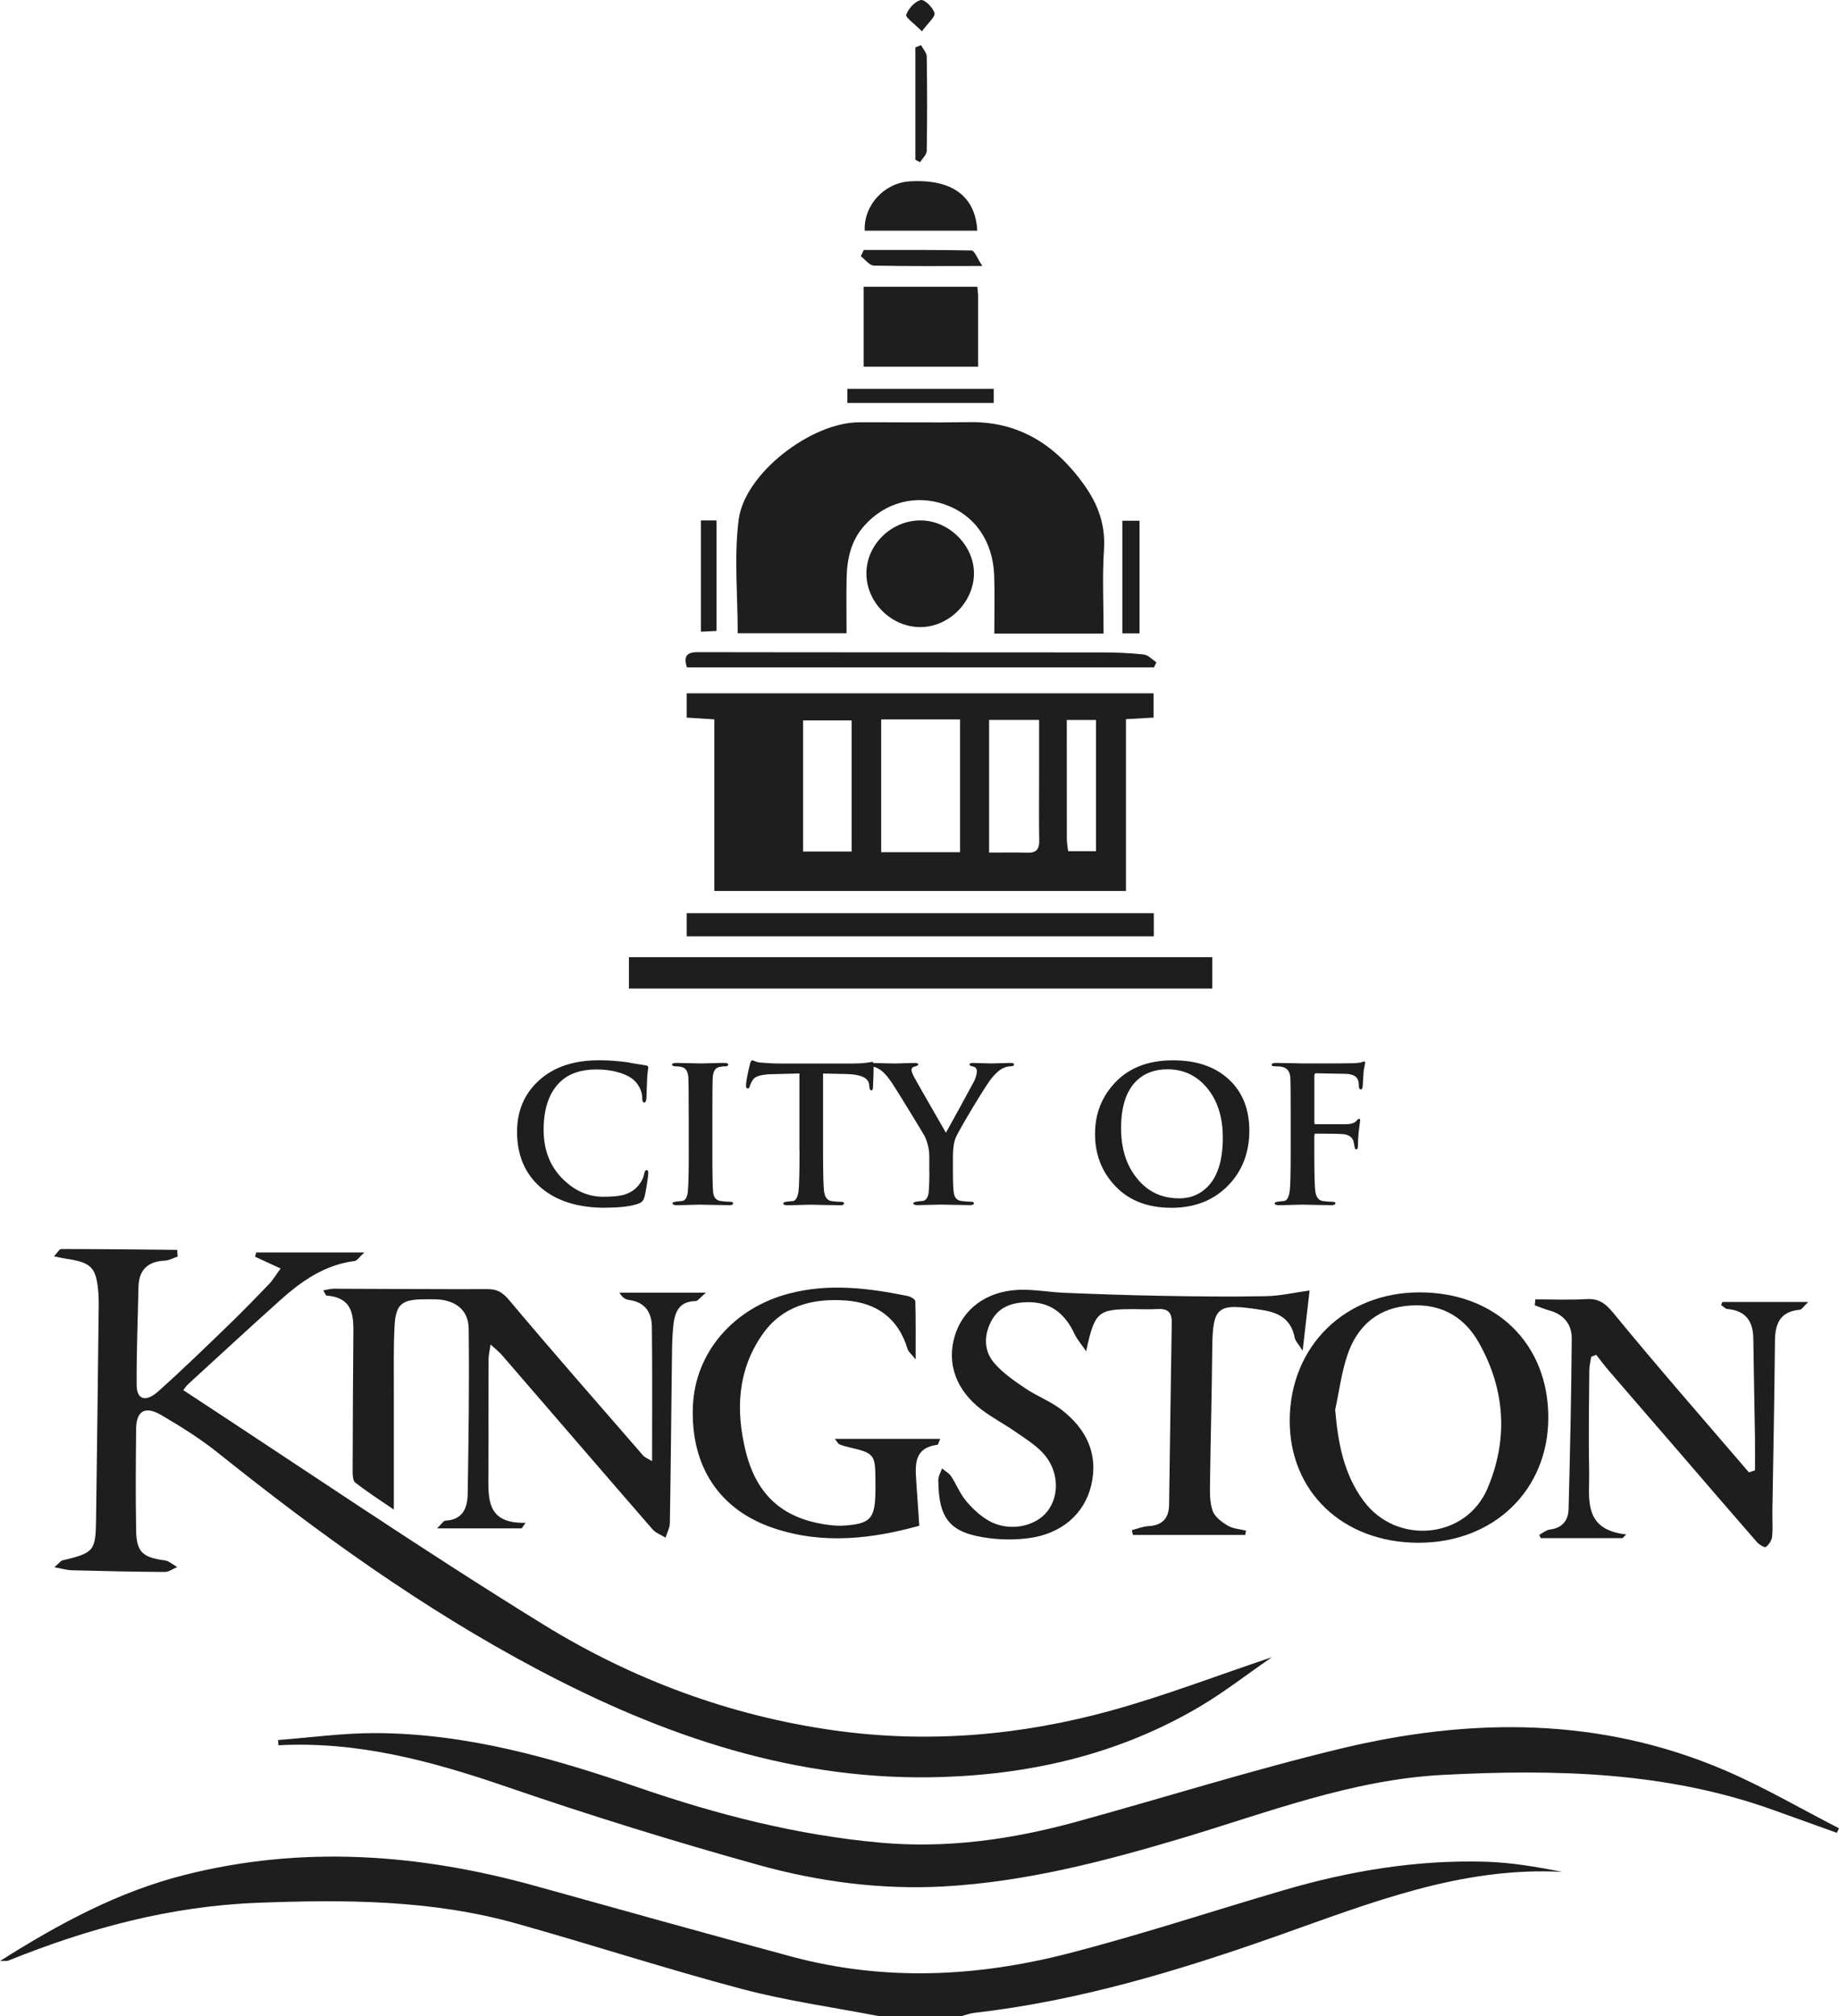 <svg xmlns="http://www.w3.org/2000/svg" width="104" height="114" viewBox="0 0 104 114" fill="none"><path d="M49.747 114C47.151 113.495 44.519 113.135 41.966 112.459C37.683 111.325 33.465 109.949 29.2 108.754C24.404 107.407 19.501 107.395 14.56 107.584C9.631 107.773 4.995 109.025 0.471 110.853C0.391 110.885 0.29 110.865 0 110.876C3.364 108.745 6.693 106.961 10.407 106.017C17.085 104.319 23.701 104.806 30.276 106.631C35.098 107.971 39.921 109.32 44.753 110.622C49.972 112.028 55.216 111.783 60.389 110.454C64.491 109.4 68.519 108.063 72.589 106.873C76.318 105.78 80.124 105.146 84.019 105.261C85.465 105.305 86.903 105.55 88.343 105.836C82.602 105.529 77.435 107.62 72.204 109.465C66.631 111.431 60.99 113.135 55.086 113.808C54.837 113.838 54.597 113.932 54.353 113.997H49.744L49.747 114Z" fill="#1E1E1E"></path><path d="M3.065 88.621C3.385 88.34 3.444 88.246 3.518 88.228C5.315 87.8 5.41 87.703 5.433 85.902C5.49 81.922 5.534 77.942 5.581 73.962C5.584 73.676 5.587 73.386 5.564 73.103C5.445 71.653 5.178 71.379 3.723 71.166C3.542 71.139 3.361 71.095 3.053 71.033C3.24 70.838 3.349 70.62 3.462 70.62C5.647 70.62 7.834 70.646 10.019 70.667C10.028 70.794 10.04 70.921 10.049 71.045C9.802 71.128 9.559 71.269 9.31 71.278C8.332 71.323 7.852 71.816 7.831 72.781C7.793 74.626 7.716 76.472 7.728 78.314C7.733 79.138 8.243 79.3 8.952 78.665C10.286 77.475 11.566 76.229 12.852 74.989C13.656 74.216 14.432 73.416 15.206 72.61C15.437 72.368 15.612 72.069 15.87 71.721C15.316 71.464 14.868 71.26 14.424 71.054C14.447 70.974 14.468 70.894 14.492 70.815H20.607C20.296 71.095 20.189 71.281 20.061 71.296C18.357 71.511 17.035 72.441 15.814 73.54C14.083 75.096 12.369 76.675 10.653 78.249C10.517 78.373 10.419 78.538 10.366 78.6C17.162 83.044 23.846 87.608 30.729 91.851C35.754 94.948 41.264 97.006 47.171 97.835C52.474 98.579 57.706 98.131 62.834 96.716C65.828 95.893 68.739 94.768 71.928 93.699C70.446 94.721 69.177 95.713 67.799 96.522C63.356 99.129 58.503 100.292 53.367 100.469C45.058 100.758 37.532 98.172 30.335 94.354C23.879 90.93 17.989 86.675 12.301 82.123C11.311 81.331 10.217 80.652 9.121 80.008C8.202 79.471 7.71 79.769 7.698 80.797C7.677 82.707 7.665 84.62 7.698 86.531C7.719 87.753 8.068 88.057 9.307 88.222C9.556 88.255 9.785 88.47 10.022 88.6C9.788 88.698 9.55 88.881 9.316 88.878C7.562 88.869 5.804 88.828 4.049 88.783C3.797 88.777 3.551 88.698 3.071 88.612L3.065 88.621Z" fill="#1E1E1E"></path><path d="M15.734 98.379C17.56 98.243 19.383 97.986 21.209 97.989C26.387 97.998 31.287 99.406 36.133 101.074C40.576 102.604 45.117 103.767 49.815 104.186C53.553 104.52 57.214 104.003 60.809 103.02C65.822 101.647 70.784 100.076 75.835 98.863C83.159 97.103 90.475 97.062 97.541 100.091C99.755 101.039 101.851 102.27 104 103.371C103.959 103.457 103.92 103.542 103.878 103.628C102.699 103.203 101.519 102.781 100.339 102.356C94.263 100.162 87.973 100.023 81.618 100.351C76.433 100.617 71.664 102.491 66.782 103.947C62.404 105.252 57.985 106.397 53.405 106.657C49.839 106.858 46.297 106.392 42.879 105.441C38.092 104.109 33.341 102.636 28.642 101.021C24.445 99.58 20.236 98.435 15.743 98.677C15.737 98.576 15.734 98.476 15.728 98.376L15.734 98.379Z" fill="#1E1E1E"></path><path d="M62.41 35.822H56.23C56.23 34.703 56.26 33.629 56.224 32.557C56.159 30.585 55.118 29.111 53.417 28.518C51.778 27.948 50.07 28.397 48.891 29.708C48.12 30.564 47.898 31.609 47.877 32.71C47.856 33.723 47.874 34.736 47.874 35.805H41.72C41.72 33.62 41.507 31.47 41.774 29.383C42.109 26.764 45.87 23.892 48.562 23.877C50.639 23.868 52.72 23.903 54.798 23.868C57.656 23.818 59.716 25.182 61.307 27.408C62.084 28.491 62.523 29.658 62.434 31.051C62.333 32.601 62.41 34.163 62.41 35.822Z" fill="#1E1E1E"></path><path d="M63.676 50.375H40.398V40.673C39.832 40.638 39.367 40.608 38.833 40.573V39.2H65.238V40.573C64.731 40.602 64.26 40.629 63.676 40.661V50.375ZM49.833 40.676V48.184H54.294V40.676H49.833ZM48.161 48.146V40.732H45.417V48.146H48.161ZM55.933 48.205C56.71 48.205 57.407 48.19 58.103 48.211C58.595 48.225 58.779 48.025 58.77 47.535C58.749 46.298 58.764 45.057 58.764 43.821C58.764 42.784 58.764 41.748 58.764 40.703H55.936V48.208L55.933 48.205ZM61.983 48.128V40.706H60.329C60.329 42.985 60.329 45.208 60.332 47.428C60.332 47.644 60.377 47.856 60.406 48.125H61.983V48.128Z" fill="#1E1E1E"></path><path d="M36.877 82.607C36.877 79.967 36.895 77.49 36.865 75.016C36.856 74.21 36.48 73.617 35.579 73.501C35.383 73.475 35.196 73.377 35.03 73.085H39.924C39.589 73.365 39.465 73.56 39.34 73.563C38.341 73.578 38.14 74.263 38.069 75.037C38.015 75.606 38.006 76.182 38 76.755C37.962 79.876 37.935 82.996 37.882 86.117C37.876 86.392 37.722 86.666 37.636 86.938C37.387 86.781 37.084 86.675 36.901 86.466C34.055 83.191 31.227 79.902 28.391 76.622C28.233 76.439 28.035 76.288 27.744 76.017C27.691 76.389 27.629 76.619 27.629 76.852C27.62 79.014 27.629 81.175 27.62 83.336C27.614 84.721 27.501 86.156 29.721 86.099C29.647 86.206 29.576 86.309 29.502 86.415H24.715C24.958 86.185 25.071 85.984 25.192 85.978C26.17 85.928 26.437 85.255 26.449 84.478C26.5 81.358 26.544 78.234 26.505 75.113C26.494 74.056 25.732 73.493 24.647 73.463C24.422 73.457 24.199 73.463 23.974 73.463C22.705 73.472 22.376 73.74 22.311 75.016C22.249 76.256 22.276 77.502 22.273 78.745C22.27 80.879 22.273 83.014 22.273 85.353C21.446 84.786 20.743 84.337 20.088 83.823C19.946 83.711 19.943 83.377 19.943 83.144C19.946 80.658 19.963 78.172 19.981 75.686C19.99 74.558 20.091 73.377 18.467 73.253C18.419 73.25 18.378 73.118 18.283 72.958C18.514 72.92 18.686 72.864 18.855 72.864C21.766 72.87 24.68 72.896 27.59 72.887C28.162 72.887 28.456 73.106 28.826 73.546C31.307 76.498 33.853 79.394 36.382 82.308C36.459 82.397 36.589 82.441 36.868 82.61L36.877 82.607Z" fill="#1E1E1E"></path><path d="M74.059 72.973C73.953 73.888 73.828 74.981 73.668 76.374C73.422 75.978 73.253 75.819 73.217 75.63C73.028 74.626 72.364 74.222 71.418 74.074C68.759 73.655 68.573 73.814 68.552 76.472C68.531 78.922 68.46 81.37 68.43 83.82C68.424 84.358 68.404 84.93 68.579 85.423C68.7 85.769 69.1 86.061 69.444 86.265C69.734 86.439 70.12 86.454 70.464 86.539C70.449 86.622 70.434 86.705 70.422 86.787H64.073C64.049 86.696 64.028 86.604 64.005 86.516C64.316 86.436 64.624 86.306 64.942 86.288C65.73 86.247 66.103 85.849 66.115 85.081C66.166 81.644 66.207 78.208 66.266 74.771C66.275 74.18 66.017 73.977 65.454 74.012C65.01 74.042 64.559 74.018 64.112 74.018C62.084 74.018 61.912 74.151 61.423 76.401C61.121 75.955 60.904 75.716 60.774 75.435C60.228 74.257 59.387 73.575 58.014 73.628C57.149 73.661 56.443 73.935 56.04 74.73C55.634 75.53 55.643 76.383 56.221 77.059C56.704 77.623 57.35 78.069 57.976 78.491C58.634 78.937 59.404 79.223 60.03 79.704C61.414 80.776 62.131 82.181 61.714 83.968C61.328 85.612 60.006 86.737 58.157 86.97C57.433 87.062 56.68 87.062 55.957 86.97C53.74 86.693 53.076 85.913 53.064 83.678C53.064 83.46 53.2 83.244 53.275 83.026C53.45 83.174 53.669 83.292 53.79 83.472C54.087 83.921 54.285 84.446 54.626 84.853C54.988 85.285 55.421 85.698 55.904 85.975C57.015 86.619 58.527 86.344 59.227 85.456C59.95 84.54 59.873 83.088 58.957 82.128C58.503 81.653 57.919 81.293 57.371 80.915C56.769 80.499 56.114 80.156 55.53 79.716C54.063 78.606 53.526 77.086 53.995 75.533C54.448 74.036 55.729 73.038 57.525 72.931C58.406 72.881 59.298 73.058 60.184 73.094C62.001 73.168 63.821 73.233 65.638 73.265C67.621 73.301 69.604 73.324 71.584 73.286C72.402 73.271 73.214 73.079 74.062 72.964L74.059 72.973Z" fill="#1E1E1E"></path><path d="M80.198 87.227C75.933 87.215 72.915 84.334 72.936 80.292C72.96 76.103 76.072 73.055 80.314 73.07C84.6 73.085 87.558 75.972 87.561 80.138C87.564 84.257 84.466 87.239 80.198 87.227ZM75.509 79.719C75.669 81.597 75.995 83.36 77.127 84.877C78.992 87.378 82.907 87.018 84.122 84.154C85.305 81.37 85.127 78.559 83.63 75.908C82.729 74.31 81.271 73.614 79.445 73.844C77.791 74.05 76.724 75.072 76.208 76.587C75.864 77.593 75.734 78.671 75.506 79.716L75.509 79.719Z" fill="#1E1E1E"></path><path d="M102.26 73.614C101.987 73.873 101.892 74.045 101.783 74.053C100.683 74.151 100.387 74.821 100.378 75.813C100.351 78.996 100.283 82.181 100.233 85.364C100.224 85.875 100.265 86.389 100.215 86.894C100.194 87.1 100.034 87.34 99.862 87.466C99.797 87.517 99.483 87.334 99.358 87.189C97.912 85.533 96.477 83.862 95.039 82.193C93.685 80.623 92.324 79.058 90.973 77.487C90.727 77.201 90.504 76.897 90.27 76.599C90.175 76.637 90.08 76.675 89.986 76.714C89.95 76.965 89.882 77.216 89.879 77.466C89.864 79.38 89.831 81.29 89.87 83.203C89.9 84.706 89.482 86.483 91.963 86.755C91.894 86.826 91.826 86.897 91.758 86.967H87.131C87.104 86.903 87.075 86.841 87.048 86.775C87.253 86.672 87.448 86.504 87.662 86.477C88.367 86.392 88.69 85.949 88.708 85.323C88.791 82.108 88.862 78.892 88.886 75.68C88.892 74.88 88.432 74.31 87.608 74.089C87.33 74.015 87.063 73.897 86.793 73.8C86.805 73.687 86.817 73.578 86.829 73.466C87.786 73.466 88.749 73.507 89.704 73.451C90.412 73.41 90.777 73.676 91.242 74.24C93.741 77.286 96.341 80.254 98.905 83.247C99.02 83.209 99.133 83.171 99.249 83.132C99.249 82.521 99.257 81.907 99.249 81.296C99.219 79.418 99.18 77.543 99.154 75.665C99.139 74.694 98.715 74.101 97.689 74.012C97.565 74 97.452 73.862 97.334 73.785C97.357 73.729 97.381 73.67 97.405 73.614H102.26Z" fill="#1E1E1E"></path><path d="M68.555 54.119V55.893H35.567V54.119H68.558H68.555Z" fill="#1E1E1E"></path><path d="M53.174 81.352C53.085 81.541 53.058 81.683 53.011 81.689C51.704 81.854 51.748 82.79 51.816 83.743C51.873 84.546 51.926 85.35 51.988 86.265C49.398 86.982 46.599 87.357 43.763 86.406C40.674 85.373 39.044 82.896 39.186 79.495C39.313 76.466 41.477 73.959 44.628 73.135C46.887 72.545 49.119 72.825 51.348 73.28C51.505 73.312 51.76 73.466 51.763 73.569C51.795 74.588 51.781 75.603 51.781 76.864C51.526 76.539 51.372 76.424 51.327 76.277C50.805 74.532 49.569 73.652 47.818 73.528C45.944 73.395 44.225 73.835 43.096 75.477C41.7 77.502 41.602 79.763 42.174 82.066C42.805 84.603 44.349 85.913 46.919 86.226C47.204 86.262 47.495 86.274 47.779 86.253C49.211 86.147 49.469 85.869 49.507 84.425C49.513 84.171 49.507 83.915 49.507 83.661C49.501 82.232 49.436 82.155 48.007 81.827C47.821 81.786 47.637 81.73 47.462 81.656C47.391 81.626 47.352 81.526 47.213 81.352H53.174Z" fill="#1E1E1E"></path><path d="M65.25 51.633V52.941H38.833V51.633H65.25Z" fill="#1E1E1E"></path><path d="M55.269 16.212C55.29 16.434 55.314 16.587 55.314 16.738C55.317 18.043 55.314 19.345 55.314 20.732H48.843V16.212H55.269Z" fill="#1E1E1E"></path><path d="M52.006 35.456C50.358 35.433 48.974 34.013 48.997 32.38C49.024 30.747 50.456 29.392 52.116 29.424C53.707 29.457 55.1 30.877 55.08 32.445C55.059 34.075 53.624 35.483 52.006 35.456Z" fill="#1E1E1E"></path><path d="M38.845 37.73C38.658 37.127 38.81 36.873 39.453 36.873C47.068 36.888 54.683 36.879 62.294 36.888C63.092 36.888 63.892 36.918 64.684 37.006C64.936 37.033 65.161 37.293 65.398 37.446C65.35 37.541 65.306 37.635 65.259 37.73H38.842H38.845Z" fill="#1E1E1E"></path><path d="M55.267 13.044H48.903C48.834 11.609 50.005 10.34 51.446 10.254C53.805 10.112 55.163 11.066 55.267 13.044Z" fill="#1E1E1E"></path><path d="M47.918 22.784V21.984H56.197V22.784H47.918Z" fill="#1E1E1E"></path><path d="M63.471 35.81V29.442H64.444V35.81H63.471Z" fill="#1E1E1E"></path><path d="M55.557 15.04C53.251 15.04 51.333 15.061 49.418 15.017C49.169 15.011 48.926 14.671 48.68 14.485L48.849 14.134C50.883 14.134 52.913 14.119 54.946 14.163C55.109 14.166 55.264 14.603 55.557 15.04Z" fill="#1E1E1E"></path><path d="M39.637 29.424H40.52V35.672C40.224 35.687 39.96 35.701 39.637 35.716V29.424Z" fill="#1E1E1E"></path><path d="M52.086 2.551C52.199 2.767 52.406 2.979 52.409 3.195C52.436 4.975 52.439 6.756 52.409 8.536C52.406 8.748 52.163 8.958 52.033 9.171C51.944 9.123 51.855 9.076 51.766 9.032V2.678C51.873 2.637 51.979 2.593 52.089 2.551H52.086Z" fill="#1E1E1E"></path><path d="M52.136 1.772C51.701 1.329 51.191 0.972 51.247 0.833C51.38 0.485 51.736 0.08 52.074 0.003C52.285 -0.044 52.765 0.428 52.848 0.738C52.904 0.951 52.486 1.291 52.136 1.772Z" fill="#1E1E1E"></path><path d="M34.23 68.287C32.677 68.287 31.459 67.903 30.572 67.133C29.686 66.362 29.241 65.317 29.241 63.989C29.241 62.805 29.656 61.833 30.489 61.08C31.322 60.325 32.452 59.947 33.88 59.947C34.372 59.947 34.891 59.982 35.433 60.053C35.682 60.103 36.041 60.162 36.503 60.233C36.61 60.242 36.663 60.283 36.663 60.36C36.663 60.381 36.655 60.443 36.637 60.54C36.619 60.667 36.607 60.803 36.598 60.945C36.589 61.258 36.575 61.638 36.557 62.093C36.542 62.255 36.501 62.338 36.429 62.338C36.358 62.338 36.323 62.261 36.323 62.105C36.314 61.736 36.177 61.411 35.905 61.125C35.721 60.933 35.439 60.776 35.06 60.658C34.654 60.531 34.212 60.466 33.735 60.466C32.881 60.466 32.211 60.688 31.728 61.125C31.073 61.721 30.744 62.639 30.744 63.879C30.744 65.049 31.123 65.996 31.888 66.72C32.549 67.351 33.29 67.664 34.108 67.664C34.565 67.664 34.915 67.635 35.167 67.582C35.543 67.496 35.842 67.325 36.065 67.071C36.257 66.858 36.379 66.622 36.429 66.368C36.459 66.227 36.503 66.156 36.569 66.156C36.634 66.156 36.663 66.209 36.663 66.315C36.663 66.392 36.64 66.599 36.589 66.932C36.533 67.301 36.48 67.564 36.435 67.718C36.388 67.874 36.293 67.98 36.151 68.036C35.745 68.199 35.104 68.281 34.227 68.281L34.23 68.287Z" fill="#1E1E1E"></path><path d="M38.949 65.054V63.183C38.949 61.913 38.943 61.163 38.928 60.927C38.907 60.587 38.786 60.387 38.563 60.331C38.442 60.301 38.321 60.289 38.196 60.289C38.072 60.289 38.009 60.254 38.009 60.183C38.009 60.127 38.095 60.097 38.264 60.097C38.406 60.097 38.65 60.103 38.996 60.112C39.34 60.121 39.559 60.127 39.654 60.127C39.731 60.127 39.933 60.121 40.253 60.112C40.573 60.1 40.807 60.097 40.959 60.097C41.11 60.097 41.184 60.127 41.184 60.183C41.184 60.254 41.133 60.289 41.03 60.289C40.926 60.289 40.816 60.298 40.698 60.322C40.458 60.363 40.327 60.567 40.306 60.927C40.292 61.16 40.286 61.913 40.286 63.183V65.054C40.286 66.324 40.3 67.1 40.327 67.384C40.354 67.697 40.496 67.871 40.751 67.906C40.956 67.936 41.136 67.948 41.291 67.948C41.403 67.948 41.459 67.977 41.459 68.033C41.459 68.104 41.391 68.14 41.258 68.14C40.988 68.14 40.659 68.134 40.271 68.125C39.883 68.116 39.657 68.11 39.592 68.11C39.527 68.11 39.325 68.116 38.987 68.125C38.65 68.137 38.401 68.14 38.246 68.14C38.104 68.14 38.033 68.104 38.033 68.033C38.033 67.983 38.11 67.951 38.267 67.936C38.374 67.921 38.48 67.912 38.587 67.906C38.759 67.871 38.863 67.694 38.898 67.381C38.934 67.065 38.952 66.291 38.952 65.057L38.949 65.054Z" fill="#1E1E1E"></path><path d="M45.209 65.054V60.694L43.617 60.735C43.054 60.75 42.71 60.853 42.583 61.045C42.491 61.181 42.429 61.305 42.402 61.417C42.381 61.5 42.343 61.544 42.283 61.544C42.218 61.544 42.189 61.488 42.189 61.373C42.189 61.181 42.263 60.773 42.414 60.15C42.45 60.015 42.491 59.95 42.541 59.95C42.562 59.95 42.618 59.967 42.713 60.009C42.805 60.047 42.903 60.071 43.001 60.077C43.386 60.112 43.742 60.13 44.068 60.13H48.298C48.576 60.13 48.822 60.115 49.036 60.083C49.249 60.05 49.347 60.035 49.323 60.035C49.38 60.035 49.409 60.109 49.409 60.257C49.409 60.328 49.403 60.522 49.395 60.847C49.383 61.172 49.374 61.388 49.368 61.494C49.359 61.6 49.332 61.653 49.282 61.653C49.217 61.653 49.178 61.582 49.163 61.441L49.151 61.322C49.116 60.948 48.695 60.75 47.892 60.726L46.546 60.697V65.057C46.546 66.262 46.564 67.024 46.599 67.334C46.641 67.682 46.78 67.874 47.017 67.909C47.225 67.939 47.406 67.951 47.563 67.951C47.678 67.951 47.735 67.98 47.735 68.036C47.735 68.107 47.666 68.143 47.533 68.143C47.263 68.143 46.931 68.137 46.54 68.128C46.149 68.116 45.92 68.113 45.855 68.113C45.79 68.113 45.589 68.119 45.251 68.128C44.913 68.14 44.664 68.143 44.51 68.143C44.367 68.143 44.296 68.107 44.296 68.036C44.296 67.986 44.373 67.954 44.53 67.939C44.637 67.924 44.744 67.915 44.85 67.909C45.014 67.874 45.117 67.679 45.162 67.322C45.197 67.009 45.215 66.256 45.215 65.057L45.209 65.054Z" fill="#1E1E1E"></path><path d="M52.554 66.256V65.385C52.554 65.01 52.471 64.638 52.308 64.269C52.267 64.183 51.985 63.72 51.469 62.876C50.954 62.031 50.607 61.476 50.429 61.207C50.165 60.818 49.919 60.558 49.691 60.431C49.528 60.339 49.377 60.292 49.243 60.292C49.137 60.292 49.083 60.26 49.083 60.195C49.083 60.13 49.151 60.1 49.285 60.1C49.335 60.1 49.54 60.106 49.898 60.115C50.257 60.124 50.503 60.13 50.631 60.13C50.687 60.13 50.847 60.124 51.111 60.115C51.375 60.103 51.594 60.1 51.772 60.1C51.879 60.1 51.932 60.133 51.932 60.195C51.932 60.23 51.855 60.272 51.698 60.313C51.597 60.334 51.549 60.398 51.549 60.505C51.549 60.567 51.591 60.688 51.677 60.865C51.706 60.93 52.311 61.99 53.494 64.045C53.977 63.18 54.511 62.205 55.095 61.119C55.195 60.897 55.243 60.714 55.243 60.564C55.243 60.422 55.175 60.336 55.035 60.304C54.896 60.272 54.828 60.236 54.828 60.192C54.828 60.13 54.89 60.097 55.009 60.097C55.127 60.097 55.302 60.103 55.527 60.112C55.753 60.121 55.913 60.127 56.014 60.127C56.09 60.127 56.286 60.121 56.594 60.112C56.906 60.1 57.092 60.097 57.155 60.097C57.282 60.097 57.347 60.127 57.347 60.183C57.347 60.254 57.279 60.289 57.14 60.289C57.001 60.289 56.846 60.331 56.68 60.416C56.511 60.502 56.319 60.676 56.096 60.939C55.925 61.145 55.566 61.7 55.02 62.607C54.475 63.513 54.152 64.086 54.051 64.319C53.944 64.573 53.891 64.93 53.891 65.382V66.253C53.891 66.879 53.909 67.281 53.944 67.467C53.989 67.729 54.128 67.874 54.365 67.903C54.573 67.933 54.754 67.945 54.905 67.945C55.02 67.945 55.077 67.974 55.077 68.031C55.077 68.101 55.003 68.137 54.852 68.137C54.597 68.137 54.273 68.131 53.891 68.122C53.506 68.11 53.283 68.107 53.218 68.107C53.138 68.107 52.934 68.113 52.599 68.122C52.264 68.131 52.027 68.137 51.884 68.137C51.727 68.137 51.65 68.101 51.65 68.031C51.65 67.986 51.727 67.957 51.884 67.933C51.985 67.918 52.086 67.909 52.196 67.903C52.394 67.859 52.507 67.667 52.528 67.316C52.548 67.012 52.56 66.658 52.56 66.253L52.554 66.256Z" fill="#1E1E1E"></path><path d="M66.231 68.287C64.82 68.287 63.72 67.827 62.932 66.906C62.262 66.132 61.927 65.205 61.927 64.118C61.927 63.032 62.262 62.126 62.932 61.352C63.735 60.416 64.87 59.95 66.338 59.95C67.662 59.95 68.712 60.307 69.489 61.024C70.265 61.742 70.653 62.707 70.653 63.929C70.653 65.152 70.256 66.209 69.456 67.024C68.638 67.868 67.562 68.29 66.231 68.29V68.287ZM66.678 67.756C67.277 67.756 67.781 67.567 68.193 67.192C68.833 66.619 69.153 65.66 69.153 64.319C69.153 63.156 68.851 62.214 68.246 61.491C67.662 60.803 66.921 60.458 66.026 60.458C65.294 60.458 64.701 60.682 64.254 61.128C63.685 61.694 63.4 62.583 63.4 63.788C63.4 64.93 63.691 65.866 64.278 66.596C64.882 67.369 65.683 67.753 66.681 67.753L66.678 67.756Z" fill="#1E1E1E"></path><path d="M74.326 64.192V65.054C74.326 66.253 74.344 67.009 74.379 67.319C74.421 67.673 74.563 67.868 74.8 67.906C75.008 67.936 75.189 67.948 75.34 67.948C75.461 67.948 75.523 67.977 75.523 68.033C75.523 68.104 75.446 68.14 75.289 68.14C75.034 68.14 74.711 68.134 74.329 68.125C73.944 68.113 73.724 68.11 73.668 68.11C73.591 68.11 73.38 68.116 73.043 68.125C72.705 68.137 72.462 68.14 72.31 68.14C72.159 68.14 72.085 68.104 72.085 68.033C72.085 67.983 72.162 67.951 72.319 67.936C72.42 67.921 72.521 67.912 72.627 67.906C72.79 67.871 72.894 67.676 72.939 67.319C72.974 67.044 72.992 66.288 72.992 65.054V63.183C72.992 61.913 72.986 61.163 72.971 60.927C72.951 60.587 72.796 60.384 72.512 60.322C72.411 60.298 72.275 60.289 72.094 60.289C71.972 60.289 71.913 60.26 71.913 60.204C71.913 60.133 71.996 60.097 72.159 60.097C72.367 60.097 72.654 60.103 73.019 60.112C73.386 60.121 73.612 60.127 73.698 60.127C75.429 60.127 76.368 60.124 76.516 60.115C76.632 60.115 76.777 60.1 76.955 60.074C77.088 60.029 77.148 60.009 77.127 60.009C77.177 60.009 77.201 60.041 77.201 60.106C77.201 60.127 77.189 60.18 77.168 60.266C77.148 60.372 77.13 60.478 77.115 60.584C77.1 60.827 77.083 61.113 77.062 61.447C77.047 61.547 77.011 61.597 76.955 61.597C76.89 61.597 76.854 61.541 76.848 61.429C76.848 61.255 76.828 61.119 76.783 61.03C76.691 60.827 76.454 60.72 76.075 60.714L74.424 60.682C74.359 60.682 74.329 60.732 74.329 60.83V63.469C74.329 63.534 74.353 63.563 74.403 63.563H75.775C76.075 63.563 76.244 63.56 76.279 63.555C76.487 63.531 76.632 63.469 76.718 63.363C76.774 63.292 76.822 63.256 76.857 63.256C76.899 63.256 76.922 63.286 76.922 63.351C76.922 63.366 76.911 63.442 76.89 63.584C76.869 63.746 76.851 63.888 76.837 64.009C76.807 64.302 76.795 64.558 76.795 64.786C76.795 64.922 76.76 64.99 76.688 64.99C76.647 64.99 76.614 64.922 76.594 64.786C76.573 64.694 76.555 64.603 76.54 64.511C76.46 64.29 76.279 64.163 75.992 64.127C75.82 64.107 75.292 64.095 74.406 64.095C74.356 64.095 74.332 64.127 74.332 64.192H74.326Z" fill="#1E1E1E"></path></svg>